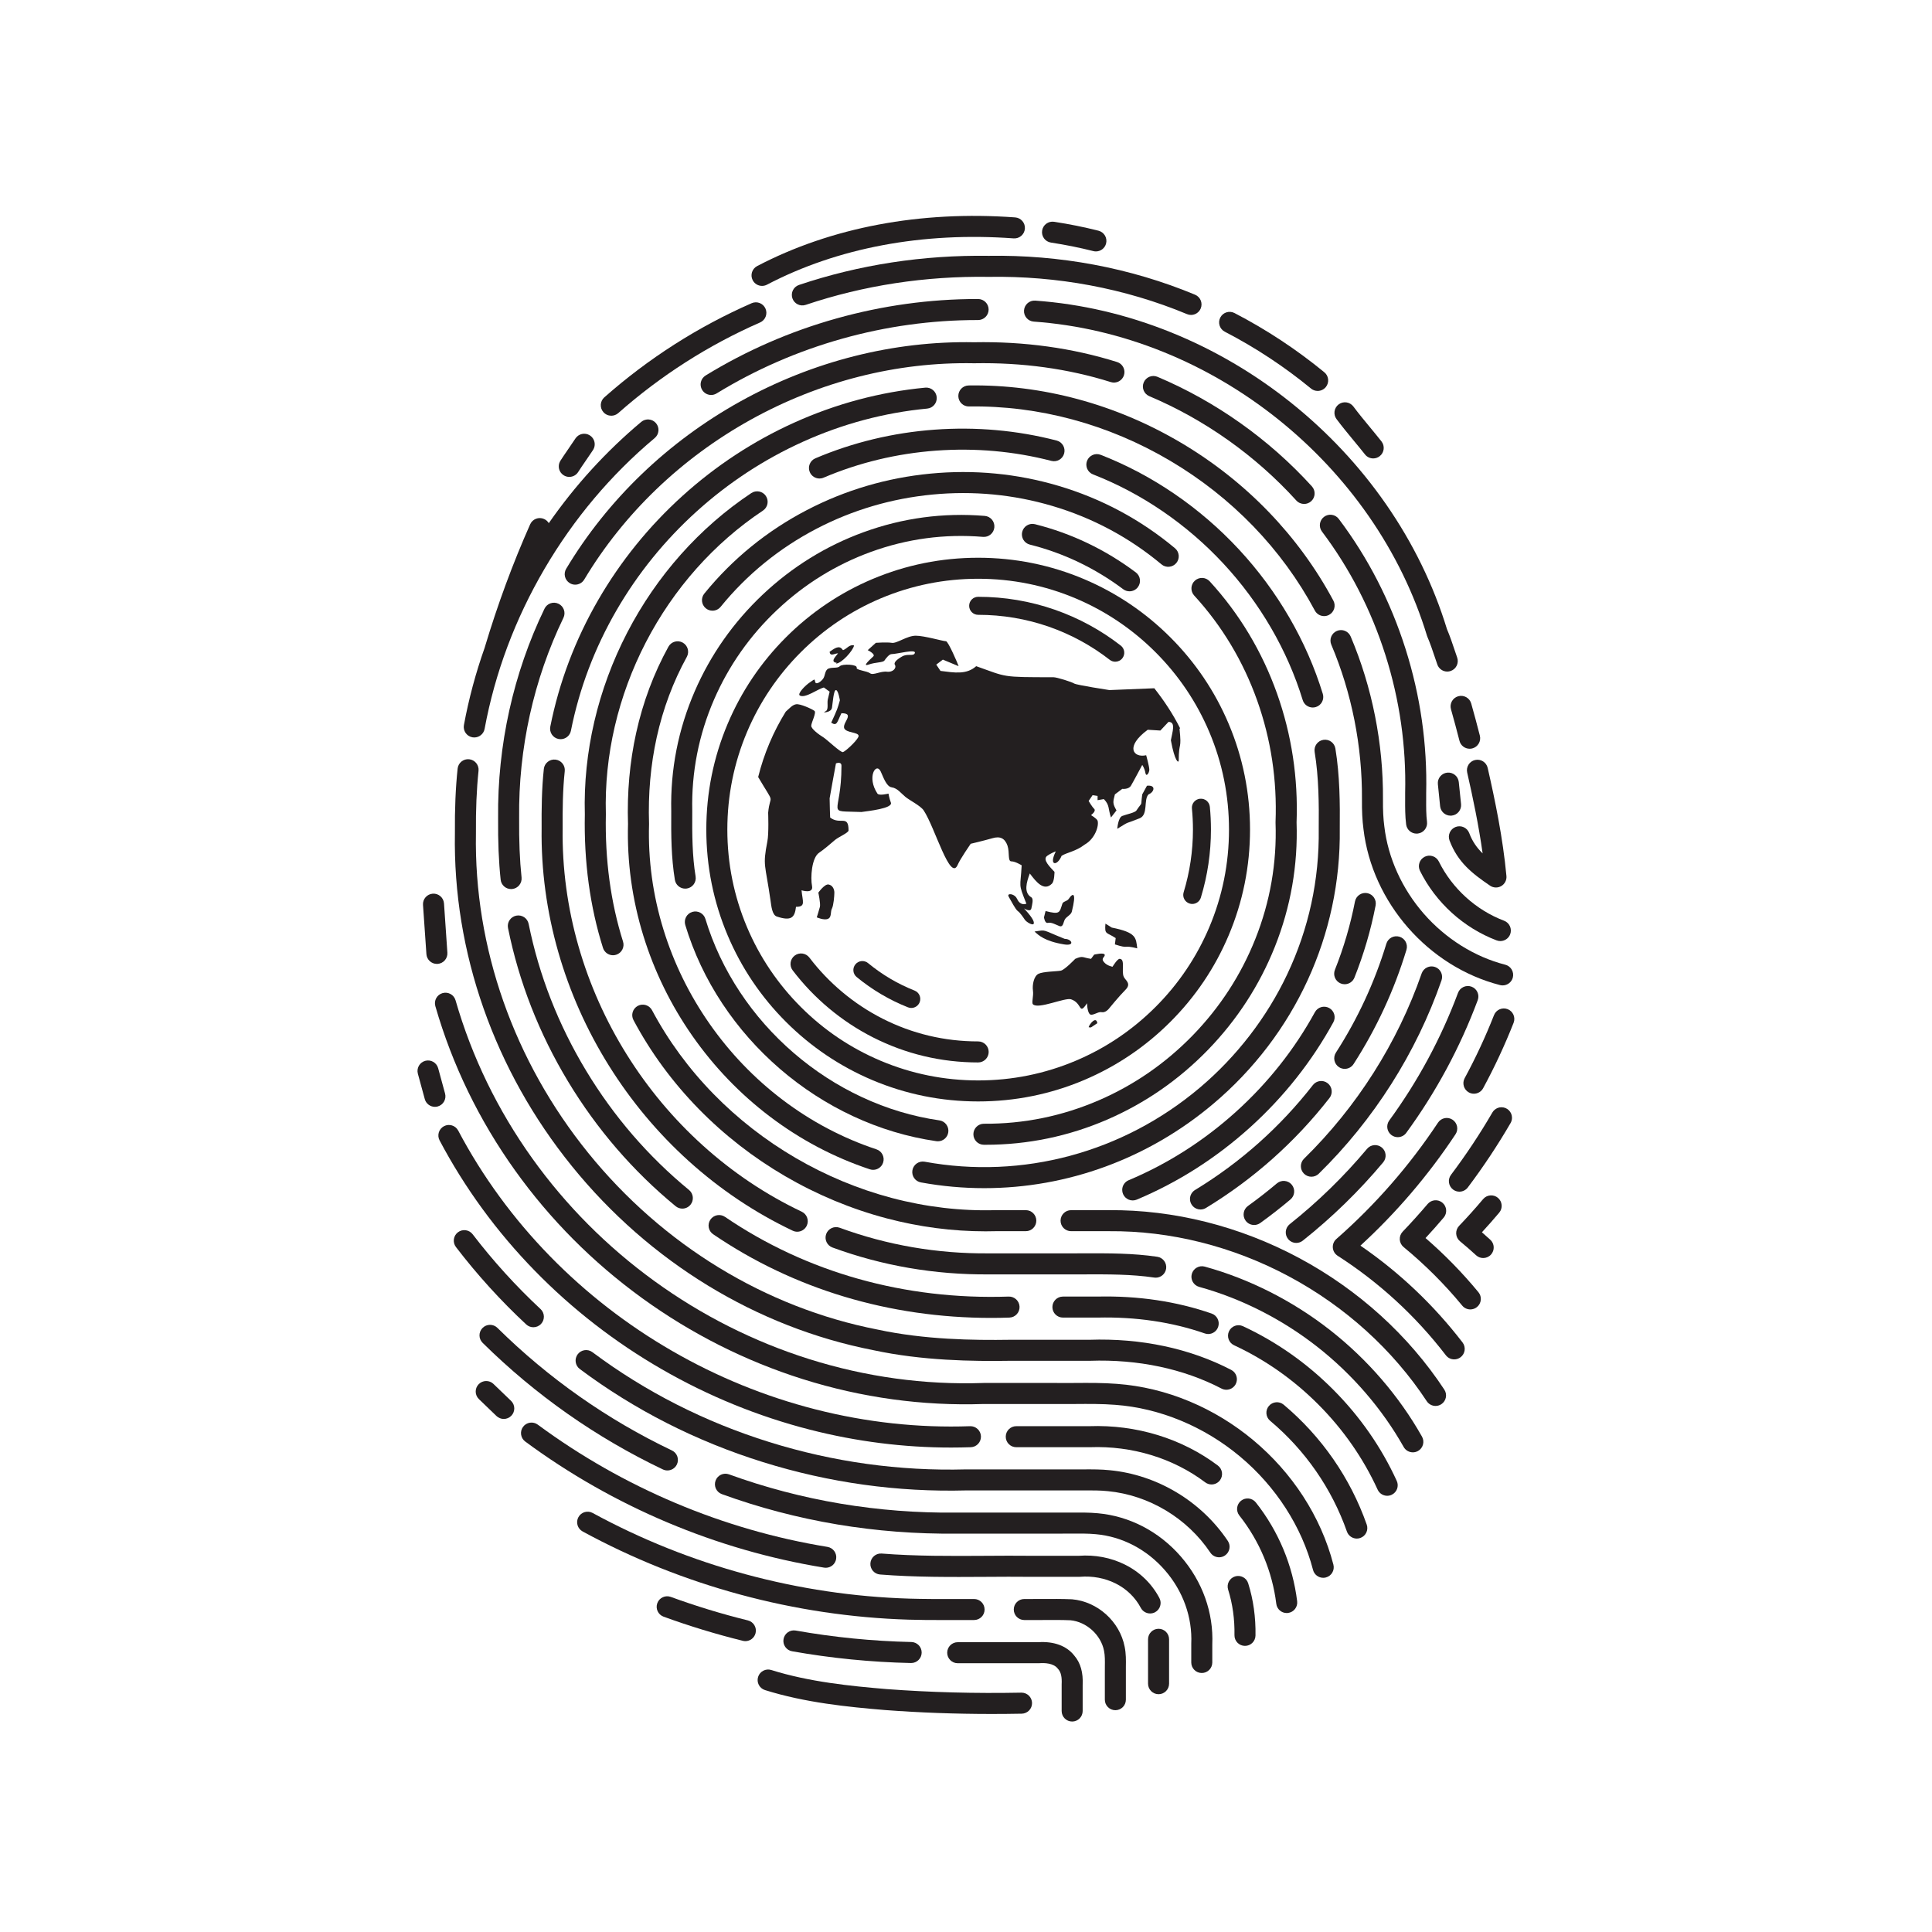 <svg xmlns="http://www.w3.org/2000/svg" xmlns:xlink="http://www.w3.org/1999/xlink" width="500" zoomAndPan="magnify" viewBox="0 0 375 375" height="500" preserveAspectRatio="xMidYMid meet" version="1.0"><defs><clipPath id="81218c8daf"><path d="M 183 318 L 211 318 L 211 334.164 L 183 334.164 Z M 183 318 " clip-rule="nonzero"/></clipPath><clipPath id="0f518f8190"><path d="M 192.59 141.23 L 204.648 141.23 L 204.648 153.289 L 192.59 153.289 Z M 192.59 141.23 " clip-rule="nonzero"/></clipPath><clipPath id="775df45c2c"><path d="M 198.617 141.23 C 195.289 141.23 192.59 143.93 192.59 147.262 C 192.59 150.59 195.289 153.289 198.617 153.289 C 201.949 153.289 204.648 150.59 204.648 147.262 C 204.648 143.93 201.949 141.23 198.617 141.23 Z M 198.617 141.23 " clip-rule="nonzero"/></clipPath></defs><path fill="#231f20" d="M 198.281 328.543 L 198.238 328.543 C 189.301 328.719 180.508 328.484 172.105 327.852 C 165.121 327.27 157.055 326.457 149.707 324.148 C 148.633 323.812 147.484 324.41 147.148 325.484 C 146.809 326.562 147.41 327.707 148.484 328.043 C 156.234 330.477 164.57 331.32 171.773 331.918 L 171.789 331.918 C 178.496 332.426 185.445 332.68 192.512 332.68 C 194.438 332.68 196.375 332.66 198.316 332.625 C 199.445 332.602 200.34 331.672 200.32 330.543 C 200.297 329.43 199.387 328.543 198.281 328.543 Z M 198.281 328.543 " fill-opacity="1" fill-rule="nonzero"/><path fill="#231f20" d="M 145.164 314.52 C 140.105 313.273 135.074 311.738 130.195 309.957 C 129.141 309.574 127.965 310.117 127.582 311.176 C 127.195 312.234 127.738 313.406 128.797 313.793 C 133.809 315.621 138.988 317.199 144.184 318.48 C 144.348 318.523 144.516 318.543 144.676 318.543 C 145.594 318.543 146.426 317.918 146.656 316.988 C 146.926 315.895 146.258 314.789 145.16 314.52 Z M 145.164 314.52 " fill-opacity="1" fill-rule="nonzero"/><path fill="#231f20" d="M 154.453 316.488 C 153.344 316.289 152.281 317.031 152.086 318.141 C 151.887 319.25 152.625 320.309 153.734 320.508 C 161.305 321.855 169.07 322.625 176.809 322.793 C 176.824 322.793 176.84 322.793 176.855 322.793 C 177.961 322.793 178.871 321.91 178.895 320.797 C 178.918 319.672 178.027 318.738 176.898 318.715 C 169.367 318.547 161.816 317.797 154.449 316.488 Z M 154.453 316.488 " fill-opacity="1" fill-rule="nonzero"/><g clip-path="url(#81218c8daf)"><path fill="#231f20" d="M 201.512 318.75 L 185.891 318.75 C 184.766 318.75 183.852 319.664 183.852 320.793 C 183.852 321.918 184.766 322.832 185.891 322.832 L 201.586 322.832 C 201.633 322.832 201.684 322.832 201.734 322.828 C 202.719 322.754 204.492 322.793 205.316 323.879 C 205.348 323.922 205.379 323.961 205.414 323.996 C 205.934 324.586 206.141 325.523 206.066 326.945 C 206.066 326.98 206.066 327.016 206.066 327.051 L 206.066 332.109 C 206.066 333.234 206.977 334.148 208.105 334.148 C 209.234 334.148 210.145 333.234 210.145 332.105 L 210.145 327.102 C 210.266 324.641 209.734 322.758 208.52 321.352 C 207.051 319.465 204.566 318.543 201.512 318.75 Z M 201.512 318.75 " fill-opacity="1" fill-rule="nonzero"/></g><path fill="#231f20" d="M 224.879 316.145 C 223.75 316.145 222.836 317.059 222.836 318.184 L 222.836 326.801 C 222.836 327.93 223.75 328.844 224.879 328.844 C 226.004 328.844 226.918 327.93 226.918 326.801 L 226.918 318.184 C 226.918 317.059 226.004 316.145 224.879 316.145 Z M 224.879 316.145 " fill-opacity="1" fill-rule="nonzero"/><path fill="#231f20" d="M 224.191 312.938 C 225.188 312.406 225.566 311.172 225.039 310.176 C 223.555 307.371 221.238 305.129 218.348 303.688 C 215.625 302.332 212.527 301.742 209.371 301.98 L 200.289 301.98 C 197.258 301.945 194.176 301.965 191.195 301.984 C 184.586 302.023 177.758 302.066 171.141 301.543 C 170.02 301.449 169.035 302.289 168.945 303.414 C 168.855 304.539 169.695 305.52 170.816 305.609 C 177.605 306.148 184.527 306.105 191.219 306.066 C 194.188 306.047 197.254 306.027 200.254 306.062 L 209.449 306.062 C 209.504 306.062 209.559 306.059 209.613 306.055 C 212.055 305.859 214.445 306.305 216.523 307.34 C 218.652 308.398 220.348 310.043 221.434 312.09 C 221.801 312.781 222.508 313.172 223.238 313.172 C 223.559 313.172 223.887 313.098 224.191 312.938 Z M 224.191 312.938 " fill-opacity="1" fill-rule="nonzero"/><path fill="#231f20" d="M 160.281 304.305 C 161.266 304.305 162.129 303.594 162.293 302.594 C 162.477 301.48 161.719 300.434 160.609 300.25 C 140.371 296.957 120.93 288.75 104.379 276.52 C 103.473 275.852 102.195 276.043 101.523 276.949 C 100.855 277.855 101.047 279.133 101.953 279.805 C 119.023 292.418 139.078 300.883 159.953 304.277 C 160.062 304.297 160.176 304.305 160.281 304.305 Z M 160.281 304.305 " fill-opacity="1" fill-rule="nonzero"/><path fill="#231f20" d="M 208.094 310.422 C 208.062 310.422 208.031 310.418 208 310.418 C 206.141 310.336 204.184 310.352 202.297 310.363 C 201.094 310.371 199.957 310.379 198.84 310.367 L 198.812 310.367 C 197.699 310.367 196.789 311.262 196.773 312.379 C 196.758 313.508 197.66 314.434 198.789 314.445 C 199.945 314.461 201.152 314.453 202.324 314.445 C 204.145 314.434 206.031 314.418 207.773 314.492 C 210.898 314.793 213.699 317.336 214.293 320.422 L 214.297 320.445 C 214.48 321.348 214.469 322.367 214.453 323.441 C 214.445 323.938 214.438 324.449 214.449 324.969 L 214.449 329.91 C 214.449 331.035 215.363 331.949 216.492 331.949 C 217.617 331.949 218.531 331.035 218.531 329.91 L 218.531 324.941 C 218.531 324.926 218.531 324.91 218.531 324.891 C 218.52 324.445 218.527 323.988 218.531 323.5 C 218.551 322.258 218.57 320.973 218.297 319.641 C 217.348 314.742 213.059 310.867 208.094 310.422 Z M 208.094 310.422 " fill-opacity="1" fill-rule="nonzero"/><path fill="#231f20" d="M 182.676 314.453 C 183.484 314.453 184.289 314.449 185.086 314.449 C 186.395 314.445 187.75 314.441 189.059 314.445 L 189.07 314.445 C 190.191 314.445 191.105 313.539 191.109 312.414 C 191.113 311.289 190.207 310.371 189.078 310.367 C 187.754 310.359 186.391 310.363 185.074 310.367 C 182.234 310.375 179.301 310.379 176.488 310.293 C 155.047 309.645 133.797 303.895 115.035 293.668 C 114.047 293.125 112.809 293.492 112.27 294.48 C 111.727 295.469 112.094 296.711 113.082 297.25 C 132.402 307.781 154.285 313.703 176.363 314.375 C 178.441 314.438 180.57 314.449 182.676 314.449 Z M 182.676 314.453 " fill-opacity="1" fill-rule="nonzero"/><path fill="#231f20" d="M 229.195 302.113 C 224.973 297.258 219.238 294.273 213.062 293.719 C 211.402 293.562 209.656 293.578 207.965 293.594 C 207.133 293.598 206.352 293.605 205.594 293.594 L 193.914 293.594 C 192.66 293.594 191.34 293.594 190.012 293.594 C 188.516 293.594 187.012 293.594 185.598 293.594 L 185.574 293.594 C 178.074 293.68 170.543 293.098 163.191 291.867 C 155.77 290.625 148.473 288.707 141.504 286.172 C 140.445 285.785 139.273 286.332 138.891 287.391 C 138.504 288.449 139.051 289.621 140.109 290.008 C 147.309 292.629 154.848 294.609 162.52 295.895 C 170.102 297.164 177.871 297.762 185.609 297.676 C 187.02 297.676 188.52 297.676 190.012 297.676 C 191.336 297.676 192.66 297.676 193.914 297.676 L 205.543 297.676 C 206.348 297.688 207.188 297.68 208 297.672 C 209.586 297.66 211.227 297.645 212.688 297.785 C 217.816 298.246 222.586 300.734 226.117 304.793 C 229.641 308.844 231.457 313.918 231.223 319.07 C 231.223 319.102 231.223 319.133 231.223 319.164 L 231.223 322.688 C 231.223 323.812 232.137 324.727 233.262 324.727 C 234.391 324.727 235.305 323.816 235.305 322.688 L 235.305 319.207 C 235.57 313.016 233.398 306.949 229.195 302.113 Z M 229.195 302.113 " fill-opacity="1" fill-rule="nonzero"/><path fill="#231f20" d="M 93.66 257.758 C 92.867 258.559 92.875 259.852 93.68 260.645 C 103.934 270.77 115.703 279.035 128.664 285.215 C 128.945 285.348 129.246 285.414 129.539 285.414 C 130.301 285.414 131.035 284.984 131.383 284.25 C 131.867 283.23 131.438 282.016 130.418 281.531 C 117.875 275.547 106.477 267.543 96.547 257.738 C 95.742 256.945 94.453 256.957 93.66 257.758 Z M 93.66 257.758 " fill-opacity="1" fill-rule="nonzero"/><path fill="#231f20" d="M 252.906 290.383 C 250.277 286.34 247.039 282.699 243.289 279.562 C 239.531 276.426 235.375 273.891 230.926 272.027 C 226.348 270.109 221.586 268.957 216.773 268.605 C 214.098 268.395 211.344 268.414 208.68 268.434 C 207.445 268.441 206.168 268.449 204.941 268.434 L 204.918 268.434 C 200.301 268.434 195.523 268.434 190.906 268.434 C 190.883 268.434 190.859 268.434 190.836 268.438 C 179.434 268.828 168.066 267.266 157.047 263.793 C 146.316 260.41 136.215 255.32 127.027 248.66 C 117.836 241.996 109.855 233.98 103.312 224.84 C 96.59 215.445 91.578 205.121 88.422 194.16 C 88.109 193.074 86.98 192.453 85.898 192.762 C 84.812 193.074 84.188 194.207 84.5 195.289 C 87.785 206.699 93 217.441 99.996 227.215 C 106.793 236.715 115.082 245.043 124.633 251.965 C 134.18 258.883 144.672 264.172 155.82 267.688 C 167.27 271.293 179.086 272.918 190.941 272.516 C 195.543 272.516 200.305 272.516 204.906 272.516 C 206.168 272.531 207.461 272.523 208.711 272.516 C 211.289 272.496 213.957 272.477 216.457 272.676 L 216.469 272.676 C 225.098 273.309 233.695 276.867 240.672 282.695 C 247.645 288.52 252.684 296.344 254.859 304.723 C 255.098 305.641 255.926 306.25 256.836 306.25 C 257.004 306.25 257.176 306.23 257.348 306.184 C 258.441 305.902 259.094 304.789 258.812 303.695 C 257.598 299.023 255.609 294.547 252.906 290.383 Z M 252.906 290.383 " fill-opacity="1" fill-rule="nonzero"/><path fill="#231f20" d="M 243.758 291.625 C 243.059 290.742 241.777 290.59 240.891 291.289 C 240.008 291.988 239.859 293.273 240.555 294.156 C 244.477 299.117 246.957 305.047 247.727 311.297 C 247.852 312.332 248.73 313.09 249.75 313.09 C 249.832 313.09 249.914 313.086 250 313.074 C 251.117 312.938 251.914 311.918 251.777 310.801 C 250.914 303.805 248.145 297.176 243.758 291.625 Z M 243.758 291.625 " fill-opacity="1" fill-rule="nonzero"/><path fill="#231f20" d="M 211.48 280.902 C 211.504 280.902 211.531 280.902 211.555 280.902 C 219.738 280.598 227.684 283.02 233.934 287.723 C 234.301 288 234.734 288.133 235.16 288.133 C 235.781 288.133 236.391 287.852 236.793 287.32 C 237.469 286.418 237.289 285.141 236.387 284.461 C 229.402 279.203 220.547 276.492 211.441 276.82 L 197.254 276.82 C 196.129 276.82 195.215 277.734 195.215 278.863 C 195.215 279.988 196.129 280.902 197.254 280.902 Z M 211.48 280.902 " fill-opacity="1" fill-rule="nonzero"/><path fill="#231f20" d="M 128.426 265.754 C 137.48 270.977 147.168 274.93 157.227 277.504 C 166.242 279.809 175.43 280.969 184.605 280.969 C 185.883 280.969 187.16 280.945 188.434 280.902 C 189.562 280.863 190.441 279.914 190.402 278.789 C 190.363 277.664 189.414 276.785 188.289 276.824 C 178.238 277.18 168.129 276.074 158.238 273.547 C 148.539 271.07 139.195 267.258 130.465 262.219 C 121.727 257.176 113.754 250.996 106.766 243.844 C 99.633 236.539 93.633 228.332 88.934 219.441 C 88.406 218.445 87.172 218.066 86.172 218.594 C 85.176 219.121 84.797 220.355 85.324 221.352 C 90.207 230.586 96.438 239.113 103.848 246.695 C 111.094 254.113 119.363 260.527 128.426 265.754 Z M 128.426 265.754 " fill-opacity="1" fill-rule="nonzero"/><path fill="#231f20" d="M 239.715 305.984 C 238.641 306.324 238.043 307.469 238.379 308.543 C 239.25 311.316 239.664 314.293 239.609 317.387 C 239.59 318.516 240.488 319.441 241.613 319.465 L 241.652 319.465 C 242.762 319.465 243.672 318.574 243.691 317.457 C 243.75 313.922 243.277 310.512 242.273 307.32 C 241.938 306.246 240.789 305.648 239.715 305.984 Z M 239.715 305.984 " fill-opacity="1" fill-rule="nonzero"/><path fill="#231f20" d="M 238.32 299.094 C 233.16 291.387 224.605 286.258 215.43 285.371 C 213.777 285.191 212.008 285.199 210.297 285.207 C 209.742 285.211 209.215 285.211 208.707 285.207 L 187.566 285.207 C 187.547 285.207 187.527 285.207 187.512 285.207 C 174.578 285.559 161.727 283.773 149.316 279.902 C 136.797 275.996 125.246 270.125 114.984 262.453 C 114.082 261.781 112.805 261.965 112.129 262.867 C 111.453 263.77 111.637 265.051 112.539 265.723 C 123.172 273.672 135.137 279.754 148.102 283.797 C 160.934 287.801 174.219 289.648 187.594 289.289 L 208.684 289.289 C 209.215 289.293 209.773 289.289 210.316 289.289 C 211.914 289.281 213.574 289.273 215 289.43 L 215.023 289.43 C 223 290.199 230.441 294.66 234.926 301.363 C 235.32 301.949 235.965 302.27 236.625 302.27 C 237.016 302.27 237.41 302.156 237.758 301.922 C 238.695 301.297 238.945 300.027 238.32 299.094 Z M 238.32 299.094 " fill-opacity="1" fill-rule="nonzero"/><path fill="#231f20" d="M 102.137 257.07 C 102.531 257.438 103.027 257.617 103.527 257.617 C 104.074 257.617 104.617 257.398 105.02 256.969 C 105.789 256.145 105.742 254.852 104.918 254.086 C 100.141 249.637 95.707 244.75 91.742 239.57 C 91.055 238.676 89.777 238.504 88.879 239.188 C 87.984 239.875 87.816 241.152 88.5 242.051 C 92.602 247.414 97.191 252.469 102.137 257.07 Z M 102.137 257.07 " fill-opacity="1" fill-rule="nonzero"/><path fill="#231f20" d="M 259.91 207.141 C 260.25 207.359 260.633 207.465 261.012 207.465 C 261.684 207.465 262.34 207.133 262.73 206.527 C 267.168 199.637 270.621 192.18 272.992 184.359 C 273.32 183.281 272.711 182.141 271.633 181.816 C 270.555 181.488 269.414 182.098 269.09 183.176 C 266.824 190.633 263.531 197.746 259.297 204.316 C 258.688 205.266 258.961 206.527 259.91 207.141 Z M 259.91 207.141 " fill-opacity="1" fill-rule="nonzero"/><path fill="#231f20" d="M 233.016 234.762 C 233.391 234.762 233.754 234.66 234.074 234.465 C 243.32 228.844 251.391 221.66 258.055 213.117 C 258.746 212.227 258.59 210.945 257.699 210.25 C 256.812 209.559 255.531 209.719 254.836 210.605 C 248.488 218.746 240.805 225.59 232.004 230.949 C 231.391 231.301 230.973 231.961 230.973 232.723 C 230.973 233.848 231.887 234.762 233.016 234.762 Z M 233.016 234.762 " fill-opacity="1" fill-rule="nonzero"/><path fill="#231f20" d="M 278.539 187.688 C 277.477 187.32 276.312 187.883 275.941 188.945 C 271.258 202.426 263.363 214.859 253.113 224.902 C 252.309 225.691 252.293 226.984 253.082 227.789 C 253.484 228.199 254.012 228.402 254.543 228.402 C 255.059 228.402 255.574 228.207 255.969 227.82 C 266.668 217.336 274.906 204.359 279.797 190.285 C 280.168 189.223 279.605 188.059 278.539 187.688 Z M 278.539 187.688 " fill-opacity="1" fill-rule="nonzero"/><path fill="#231f20" d="M 243.426 237.77 C 243.84 237.77 244.254 237.645 244.617 237.387 C 246.617 235.945 248.59 234.406 250.477 232.812 C 251.34 232.086 251.449 230.801 250.723 229.938 C 249.996 229.078 248.711 228.969 247.848 229.691 C 246.039 231.219 244.148 232.691 242.23 234.074 C 241.316 234.734 241.109 236.008 241.766 236.922 C 242.164 237.477 242.789 237.77 243.426 237.77 Z M 243.426 237.77 " fill-opacity="1" fill-rule="nonzero"/><path fill="#231f20" d="M 276.695 240.305 C 277.898 239.004 279.078 237.676 280.219 236.332 C 280.949 235.473 280.844 234.184 279.984 233.457 C 279.125 232.727 277.84 232.832 277.109 233.688 C 275.551 235.52 273.922 237.328 272.258 239.066 C 271.867 239.477 271.664 240.031 271.695 240.598 C 271.73 241.164 272 241.691 272.438 242.055 C 276.578 245.457 280.406 249.281 283.816 253.418 C 284.219 253.906 284.801 254.16 285.391 254.16 C 285.848 254.16 286.309 254.004 286.688 253.691 C 287.559 252.977 287.68 251.688 286.965 250.82 C 283.852 247.043 280.402 243.512 276.695 240.305 Z M 276.695 240.305 " fill-opacity="1" fill-rule="nonzero"/><path fill="#231f20" d="M 291.438 214.914 C 290.914 214.914 290.438 215.113 290.078 215.438 C 289.918 215.574 289.781 215.742 289.672 215.93 C 287.246 220.102 284.543 224.172 281.637 228.031 C 280.957 228.93 281.141 230.211 282.039 230.891 C 282.406 231.168 282.836 231.301 283.266 231.301 C 283.883 231.301 284.496 231.02 284.898 230.488 C 287.895 226.512 290.68 222.316 293.18 218.02 C 293.371 217.703 293.477 217.336 293.477 216.957 C 293.477 215.828 292.566 214.918 291.438 214.918 Z M 291.438 214.914 " fill-opacity="1" fill-rule="nonzero"/><path fill="#231f20" d="M 290.75 232.5 C 289.887 231.773 288.598 231.887 287.871 232.746 C 286.375 234.527 284.805 236.273 283.207 237.941 C 282.816 238.352 282.613 238.906 282.645 239.473 C 282.68 240.039 282.949 240.566 283.387 240.93 C 284.457 241.809 285.504 242.723 286.508 243.645 C 286.898 244.004 287.395 244.184 287.887 244.184 C 288.438 244.184 288.988 243.961 289.391 243.523 C 290.152 242.695 290.102 241.402 289.27 240.641 C 288.738 240.152 288.195 239.664 287.641 239.184 C 288.785 237.941 289.906 236.668 290.996 235.375 C 291.723 234.516 291.609 233.227 290.75 232.5 Z M 290.75 232.5 " fill-opacity="1" fill-rule="nonzero"/><path fill="#231f20" d="M 270.102 220.332 C 270.465 220.594 270.887 220.723 271.305 220.723 C 271.934 220.723 272.555 220.434 272.953 219.887 C 278.742 211.961 283.406 203.297 286.824 194.137 C 287.219 193.082 286.684 191.906 285.625 191.512 C 284.57 191.121 283.395 191.656 283 192.711 C 279.715 201.523 275.223 209.855 269.656 217.48 C 268.992 218.391 269.191 219.668 270.102 220.332 Z M 270.102 220.332 " fill-opacity="1" fill-rule="nonzero"/><path fill="#231f20" d="M 251.605 241.25 C 252.051 241.25 252.5 241.105 252.875 240.805 C 258.559 236.289 263.805 231.18 268.469 225.613 C 269.195 224.75 269.082 223.465 268.219 222.738 C 267.352 222.016 266.066 222.129 265.34 222.992 C 260.852 228.348 255.805 233.266 250.336 237.609 C 249.453 238.312 249.305 239.594 250.008 240.477 C 250.41 240.984 251.004 241.25 251.605 241.25 Z M 251.605 241.25 " fill-opacity="1" fill-rule="nonzero"/><path fill="#231f20" d="M 252.133 244.164 C 240.617 237.996 227.848 234.789 215.215 234.891 C 214.078 234.891 212.875 234.891 211.676 234.891 C 210.395 234.891 209.109 234.891 207.898 234.891 C 206.77 234.891 205.855 235.805 205.855 236.934 C 205.855 238.059 206.77 238.973 207.898 238.973 C 209.109 238.973 210.395 238.973 211.676 238.973 C 212.883 238.973 214.082 238.973 215.223 238.973 L 215.238 238.973 C 227.199 238.875 239.289 241.914 250.207 247.762 C 261.098 253.598 270.344 261.969 276.934 271.973 C 277.328 272.566 277.977 272.891 278.641 272.891 C 279.027 272.891 279.414 272.781 279.762 272.555 C 280.703 271.934 280.961 270.668 280.344 269.727 C 273.379 259.156 263.625 250.32 252.133 244.164 Z M 252.133 244.164 " fill-opacity="1" fill-rule="nonzero"/><path fill="#231f20" d="M 199.109 234.891 L 199.105 234.891 C 198.211 234.891 197.227 234.891 196.238 234.891 C 195.211 234.891 194.184 234.891 193.246 234.891 C 193.23 234.891 193.211 234.891 193.191 234.891 C 186.5 235.078 179.742 234.281 173.105 232.527 C 166.613 230.809 160.34 228.199 154.461 224.777 C 148.59 221.352 143.23 217.18 138.527 212.375 C 133.73 207.473 129.703 201.988 126.559 196.082 C 126.027 195.086 124.793 194.707 123.797 195.238 C 122.805 195.77 122.426 197.004 122.957 198 C 126.285 204.25 130.543 210.047 135.609 215.23 C 140.566 220.297 146.219 224.695 152.406 228.301 C 158.602 231.91 165.215 234.66 172.062 236.473 C 178.414 238.152 184.871 239 191.293 239 C 191.953 239 192.617 238.992 193.277 238.973 C 194.203 238.973 195.223 238.973 196.238 238.973 C 197.227 238.973 198.211 238.973 199.109 238.973 C 200.234 238.973 201.148 238.059 201.148 236.93 C 201.148 235.805 200.234 234.891 199.109 234.891 Z M 199.109 234.891 " fill-opacity="1" fill-rule="nonzero"/><path fill="#231f20" d="M 148.09 99.105 C 149.027 98.48 149.281 97.215 148.66 96.273 C 148.035 95.336 146.766 95.082 145.828 95.707 C 135.785 102.387 127.453 111.754 121.738 122.793 C 116.027 133.82 113.184 146.016 113.516 158.062 C 113.328 167.266 114.512 175.988 117.039 183.988 C 117.312 184.855 118.117 185.414 118.984 185.414 C 119.188 185.414 119.395 185.383 119.598 185.316 C 120.672 184.977 121.27 183.832 120.93 182.758 C 118.535 175.172 117.414 166.875 117.598 158.098 C 117.598 158.066 117.598 158.031 117.598 157.996 C 117.273 146.625 119.961 135.102 125.359 124.672 C 130.762 114.242 138.621 105.402 148.09 99.105 Z M 148.09 99.105 " fill-opacity="1" fill-rule="nonzero"/><path fill="#231f20" d="M 159.059 92.879 C 159.324 92.879 159.598 92.828 159.855 92.715 C 166.727 89.793 174.07 88.027 181.684 87.469 C 189.281 86.914 196.812 87.582 204.07 89.457 C 205.164 89.742 206.277 89.086 206.559 87.992 C 206.84 86.902 206.184 85.789 205.094 85.508 C 197.406 83.52 189.43 82.812 181.387 83.398 C 173.324 83.992 165.543 85.863 158.258 88.961 C 157.223 89.402 156.738 90.602 157.18 91.637 C 157.512 92.414 158.266 92.879 159.059 92.879 Z M 159.059 92.879 " fill-opacity="1" fill-rule="nonzero"/><path fill="#231f20" d="M 254.805 137.328 C 255.004 137.328 255.203 137.297 255.402 137.238 C 256.48 136.906 257.086 135.766 256.758 134.688 C 253.609 124.414 247.969 114.703 240.445 106.609 C 232.926 98.52 223.656 92.18 213.641 88.281 C 212.59 87.871 211.406 88.391 210.996 89.441 C 210.59 90.492 211.109 91.676 212.156 92.082 C 221.605 95.762 230.355 101.746 237.457 109.387 C 244.562 117.035 249.887 126.195 252.855 135.883 C 253.121 136.762 253.93 137.328 254.805 137.328 Z M 254.805 137.328 " fill-opacity="1" fill-rule="nonzero"/><path fill="#231f20" d="M 260.047 160.879 C 260.094 155.887 260.062 150.574 259.199 145.289 C 259.02 144.18 257.973 143.422 256.859 143.605 C 255.746 143.785 254.992 144.836 255.172 145.949 C 255.984 150.922 256.012 156.043 255.965 160.863 C 255.965 160.879 255.965 160.895 255.965 160.91 C 256.098 170.762 254.039 180.246 249.855 189.098 C 245.906 197.461 240.039 205.07 232.895 211.109 C 217.961 223.727 198.488 228.969 179.477 225.488 C 178.367 225.289 177.305 226.023 177.102 227.129 C 176.898 228.238 177.633 229.301 178.742 229.504 C 182.84 230.254 186.957 230.621 191.051 230.621 C 207.152 230.621 222.875 224.914 235.527 214.223 C 251.375 200.836 260.312 181.391 260.047 160.875 Z M 260.047 160.879 " fill-opacity="1" fill-rule="nonzero"/><path fill="#231f20" d="M 124.879 181.645 C 127.016 188.562 130.219 195.105 134.406 201.09 C 138.594 207.074 143.641 212.328 149.41 216.703 C 155.336 221.199 161.871 224.648 168.832 226.961 C 169.047 227.031 169.262 227.066 169.477 227.066 C 170.332 227.066 171.129 226.523 171.41 225.668 C 171.766 224.598 171.188 223.441 170.117 223.086 C 163.582 220.918 157.441 217.676 151.875 213.453 C 146.445 209.332 141.695 204.387 137.75 198.75 C 133.805 193.113 130.789 186.953 128.781 180.441 C 126.719 173.762 125.777 166.883 125.98 159.996 C 125.984 159.953 125.984 159.91 125.98 159.867 C 125.789 154.105 126.289 148.473 127.465 143.133 C 128.691 137.578 130.66 132.316 133.312 127.5 C 133.855 126.512 133.496 125.27 132.512 124.727 C 131.523 124.184 130.281 124.543 129.738 125.531 C 126.895 130.691 124.789 136.316 123.48 142.254 C 122.23 147.906 121.699 153.859 121.898 159.941 C 121.691 167.254 122.691 174.555 124.879 181.645 Z M 124.879 181.645 " fill-opacity="1" fill-rule="nonzero"/><path fill="#231f20" d="M 136.711 115.207 C 136 116.082 136.129 117.367 137.004 118.078 C 137.383 118.387 137.84 118.535 138.293 118.535 C 138.883 118.535 139.473 118.277 139.875 117.781 C 145 111.484 151.27 106.383 158.512 102.613 C 165.496 98.98 173.059 96.754 180.98 95.992 C 188.898 95.23 196.738 95.977 204.277 98.211 C 212.098 100.527 219.219 104.34 225.445 109.543 C 226.309 110.266 227.598 110.148 228.32 109.285 C 229.043 108.422 228.926 107.133 228.062 106.41 C 221.406 100.848 213.793 96.773 205.438 94.297 C 197.391 91.914 189.031 91.117 180.59 91.93 C 172.145 92.742 164.082 95.117 156.629 98.996 C 148.891 103.02 142.188 108.473 136.711 115.207 Z M 136.711 115.207 " fill-opacity="1" fill-rule="nonzero"/><path fill="#231f20" d="M 247.867 134.605 C 244.969 126.457 240.57 119.133 234.801 112.836 C 234.039 112.004 232.75 111.949 231.918 112.711 C 231.086 113.473 231.031 114.762 231.793 115.594 C 237.191 121.484 241.305 128.344 244.02 135.973 C 246.695 143.492 247.895 151.422 247.582 159.543 C 247.582 159.594 247.582 159.645 247.582 159.691 C 247.855 167.449 246.535 175.043 243.656 182.262 C 240.883 189.227 236.801 195.512 231.531 200.941 C 226.281 206.344 220.156 210.59 213.32 213.551 C 206.227 216.625 198.715 218.168 190.988 218.117 L 190.977 218.117 C 189.855 218.117 188.941 219.023 188.934 220.148 C 188.93 221.273 189.836 222.195 190.965 222.199 C 191.082 222.199 191.199 222.199 191.316 222.199 C 199.488 222.199 207.438 220.551 214.945 217.297 C 222.27 214.121 228.836 209.574 234.457 203.785 C 240.102 197.969 244.473 191.238 247.449 183.773 C 250.527 176.047 251.945 167.922 251.664 159.625 C 251.984 151.008 250.707 142.594 247.867 134.605 Z M 247.867 134.605 " fill-opacity="1" fill-rule="nonzero"/><path fill="#231f20" d="M 182.047 221.523 C 183.047 221.523 183.918 220.793 184.062 219.773 C 184.223 218.66 183.449 217.625 182.336 217.465 C 177.188 216.723 172.117 215.203 167.27 212.938 C 162.527 210.727 158.086 207.848 154.062 204.383 C 150.047 200.922 146.539 196.953 143.645 192.586 C 140.688 188.129 138.426 183.344 136.918 178.363 C 136.594 177.285 135.453 176.676 134.375 177 C 133.297 177.324 132.688 178.465 133.012 179.543 C 134.633 184.906 137.062 190.055 140.242 194.844 C 143.344 199.52 147.098 203.77 151.398 207.477 C 155.703 211.184 160.461 214.266 165.543 216.637 C 170.754 219.07 176.207 220.707 181.754 221.504 C 181.852 221.52 181.949 221.523 182.047 221.523 Z M 182.047 221.523 " fill-opacity="1" fill-rule="nonzero"/><path fill="#231f20" d="M 150.887 118.34 C 156.172 113.359 162.273 109.59 169.02 107.133 C 176.035 104.574 183.363 103.59 190.805 104.207 C 191.926 104.301 192.914 103.465 193.004 102.34 C 193.098 101.215 192.262 100.23 191.141 100.137 C 183.105 99.473 175.195 100.535 167.621 103.297 C 160.352 105.945 153.781 110.008 148.086 115.367 C 142.391 120.734 137.938 127.055 134.855 134.156 C 131.648 141.547 130.109 149.375 130.289 157.426 C 130.254 162.18 130.285 166.465 130.992 170.773 C 131.156 171.777 132.02 172.484 133 172.484 C 133.113 172.484 133.223 172.477 133.336 172.457 C 134.445 172.277 135.199 171.227 135.016 170.113 C 134.359 166.113 134.336 162 134.367 157.426 C 134.367 157.406 134.367 157.387 134.367 157.367 C 134.199 149.898 135.625 142.637 138.598 135.781 C 141.461 129.191 145.594 123.32 150.883 118.34 Z M 150.887 118.34 " fill-opacity="1" fill-rule="nonzero"/><path fill="#231f20" d="M 200.887 101.746 C 199.793 101.473 198.684 102.137 198.41 103.23 C 198.137 104.324 198.801 105.434 199.895 105.707 C 206.426 107.344 212.523 110.258 218.012 114.367 C 218.379 114.641 218.809 114.773 219.234 114.773 C 219.855 114.773 220.469 114.492 220.867 113.957 C 221.543 113.055 221.359 111.773 220.457 111.098 C 214.535 106.664 207.949 103.516 200.887 101.746 Z M 200.887 101.746 " fill-opacity="1" fill-rule="nonzero"/><path fill="#231f20" d="M 237.73 64.383 C 243.664 67.453 249.293 71.164 254.465 75.414 C 254.844 75.727 255.301 75.879 255.758 75.879 C 256.348 75.879 256.93 75.625 257.336 75.133 C 258.051 74.262 257.926 72.977 257.055 72.262 C 251.664 67.832 245.793 63.961 239.609 60.758 C 238.609 60.242 237.375 60.633 236.859 61.633 C 236.34 62.633 236.73 63.863 237.73 64.383 Z M 237.73 64.383 " fill-opacity="1" fill-rule="nonzero"/><path fill="#231f20" d="M 191.902 49.656 C 179.152 49.477 166.766 51.379 155.082 55.309 C 154.016 55.668 153.441 56.824 153.801 57.895 C 154.16 58.961 155.316 59.535 156.383 59.176 C 167.637 55.391 179.582 53.562 191.875 53.738 C 191.895 53.738 191.918 53.738 191.938 53.738 C 198.531 53.629 205.129 54.18 211.551 55.379 C 218.062 56.594 224.398 58.473 230.391 60.969 C 230.648 61.078 230.914 61.129 231.176 61.129 C 231.973 61.129 232.734 60.656 233.059 59.871 C 233.492 58.832 233 57.637 231.961 57.203 C 225.707 54.598 219.09 52.633 212.301 51.367 C 205.621 50.121 198.758 49.543 191.902 49.656 Z M 191.902 49.656 " fill-opacity="1" fill-rule="nonzero"/><path fill="#231f20" d="M 118.652 80.691 C 119.133 80.691 119.613 80.523 120.004 80.18 C 128.242 72.902 137.504 66.984 147.531 62.59 C 148.562 62.137 149.035 60.934 148.582 59.902 C 148.129 58.871 146.926 58.398 145.895 58.852 C 135.477 63.418 125.859 69.562 117.301 77.121 C 116.457 77.867 116.375 79.156 117.121 80 C 117.527 80.457 118.09 80.691 118.652 80.691 Z M 118.652 80.691 " fill-opacity="1" fill-rule="nonzero"/><path fill="#231f20" d="M 291.664 191.266 C 292.574 191.266 293.402 190.656 293.641 189.734 C 293.918 188.641 293.262 187.527 292.168 187.25 C 286.227 185.727 280.621 182.219 276.383 177.379 C 272.141 172.535 269.41 166.516 268.699 160.426 L 268.695 160.395 C 268.496 158.914 268.414 157.246 268.434 155.148 C 268.512 144.328 266.344 133.398 262.164 123.543 C 261.723 122.504 260.523 122.02 259.488 122.461 C 258.449 122.902 257.965 124.098 258.406 125.137 C 262.371 134.484 264.426 144.852 264.355 155.113 C 264.332 157.398 264.426 159.242 264.648 160.918 C 266.324 175.18 277.223 187.629 291.156 191.203 C 291.328 191.246 291.496 191.266 291.664 191.266 Z M 291.664 191.266 " fill-opacity="1" fill-rule="nonzero"/><path fill="#231f20" d="M 188.02 74.816 C 186.895 74.832 185.992 75.758 186.012 76.887 C 186.027 78.012 186.957 78.914 188.082 78.895 C 201.613 78.688 215.102 82.328 227.113 89.426 C 239.098 96.508 248.816 106.566 255.211 118.508 C 255.578 119.195 256.285 119.586 257.012 119.586 C 257.336 119.586 257.668 119.508 257.973 119.344 C 258.965 118.812 259.34 117.574 258.809 116.582 C 252.062 103.98 241.82 93.375 229.188 85.91 C 216.531 78.434 202.293 74.598 188.02 74.816 Z M 188.02 74.816 " fill-opacity="1" fill-rule="nonzero"/><path fill="#231f20" d="M 108.414 143.438 C 108.551 143.465 108.684 143.477 108.816 143.477 C 109.77 143.477 110.621 142.805 110.816 141.832 C 112.441 133.656 115.418 125.797 119.656 118.473 C 123.793 111.328 129.02 104.875 135.199 99.285 C 141.379 93.695 148.324 89.141 155.844 85.746 C 163.559 82.262 171.676 80.094 179.977 79.305 C 181.098 79.199 181.918 78.203 181.812 77.078 C 181.707 75.957 180.711 75.133 179.586 75.242 C 170.84 76.074 162.285 78.359 154.164 82.027 C 146.258 85.594 138.957 90.383 132.461 96.258 C 125.969 102.133 120.473 108.918 116.125 116.43 C 111.66 124.141 108.527 132.422 106.812 141.039 C 106.594 142.145 107.309 143.219 108.414 143.438 Z M 108.414 143.438 " fill-opacity="1" fill-rule="nonzero"/><path fill="#231f20" d="M 154.742 239.078 C 155.508 239.078 156.238 238.645 156.59 237.91 C 157.07 236.895 156.637 235.676 155.621 235.191 C 148.672 231.895 142.207 227.562 136.402 222.316 C 130.715 217.18 125.754 211.25 121.66 204.695 C 117.562 198.137 114.414 191.078 112.301 183.719 C 110.141 176.199 109.102 168.488 109.211 160.801 C 109.211 160.785 109.211 160.773 109.211 160.758 C 109.188 157.184 109.219 153.371 109.617 149.684 C 109.738 148.562 108.926 147.559 107.805 147.438 C 106.688 147.316 105.68 148.125 105.559 149.246 C 105.141 153.129 105.105 157.074 105.129 160.762 C 105.016 168.844 106.109 176.945 108.379 184.848 C 110.594 192.57 113.898 199.977 118.199 206.855 C 122.492 213.73 127.695 219.953 133.664 225.344 C 139.766 230.859 146.562 235.41 153.867 238.879 C 154.152 239.012 154.449 239.078 154.742 239.078 Z M 154.742 239.078 " fill-opacity="1" fill-rule="nonzero"/><path fill="#231f20" d="M 224.625 243.938 C 219.918 243.238 215.152 243.258 210.543 243.273 C 209.555 243.277 208.531 243.281 207.523 243.277 L 191.883 243.277 C 181.922 243.359 172.195 241.688 162.984 238.305 C 161.926 237.918 160.754 238.461 160.363 239.52 C 159.977 240.574 160.52 241.75 161.574 242.137 C 171.25 245.688 181.453 247.441 191.91 247.359 L 207.516 247.359 C 208.531 247.363 209.559 247.359 210.555 247.355 C 215.016 247.34 219.621 247.32 224.023 247.973 C 224.129 247.988 224.227 247.996 224.328 247.996 C 225.32 247.996 226.191 247.27 226.344 246.254 C 226.508 245.141 225.738 244.102 224.625 243.938 Z M 224.625 243.938 " fill-opacity="1" fill-rule="nonzero"/><path fill="#231f20" d="M 258.188 258.188 C 250.934 252.504 242.516 248.234 233.84 245.848 C 232.754 245.547 231.629 246.188 231.328 247.273 C 231.031 248.359 231.668 249.48 232.754 249.781 C 240.914 252.027 248.84 256.047 255.668 261.398 C 262.484 266.742 268.289 273.469 272.453 280.859 C 272.828 281.523 273.52 281.898 274.234 281.898 C 274.574 281.898 274.918 281.812 275.234 281.637 C 276.215 281.082 276.562 279.836 276.012 278.855 C 271.586 271.004 265.422 263.855 258.188 258.188 Z M 258.188 258.188 " fill-opacity="1" fill-rule="nonzero"/><path fill="#231f20" d="M 258.836 269.789 C 253.684 264.605 247.766 260.441 241.258 257.414 C 240.234 256.938 239.02 257.383 238.547 258.402 C 238.07 259.426 238.516 260.641 239.535 261.113 C 245.609 263.938 251.129 267.824 255.941 272.664 C 260.758 277.508 264.613 283.051 267.398 289.137 C 267.742 289.887 268.484 290.332 269.258 290.332 C 269.543 290.332 269.828 290.27 270.105 290.145 C 271.129 289.676 271.582 288.465 271.109 287.441 C 268.121 280.91 263.992 274.973 258.836 269.789 Z M 258.836 269.789 " fill-opacity="1" fill-rule="nonzero"/><path fill="#231f20" d="M 213.004 251.664 L 206.309 251.664 C 205.184 251.664 204.27 252.578 204.27 253.703 C 204.27 254.832 205.184 255.742 206.309 255.742 L 213.027 255.742 C 213.043 255.742 213.059 255.742 213.074 255.742 C 220.496 255.574 227.484 256.609 233.844 258.816 C 234.066 258.895 234.289 258.934 234.512 258.934 C 235.359 258.934 236.148 258.402 236.441 257.559 C 236.809 256.496 236.246 255.332 235.184 254.961 C 228.371 252.594 220.91 251.484 213.004 251.664 Z M 213.004 251.664 " fill-opacity="1" fill-rule="nonzero"/><path fill="#231f20" d="M 138.426 239.566 C 154.066 250.223 172.652 255.805 192.387 255.805 C 193.562 255.805 194.742 255.785 195.926 255.742 C 197.051 255.707 197.934 254.762 197.895 253.637 C 197.855 252.508 196.91 251.629 195.785 251.664 C 175.613 252.344 156.574 246.992 140.723 236.195 C 139.789 235.559 138.52 235.801 137.887 236.73 C 137.254 237.664 137.492 238.934 138.426 239.566 Z M 138.426 239.566 " fill-opacity="1" fill-rule="nonzero"/><path fill="#231f20" d="M 110.258 209.914 C 115.859 219.191 122.887 227.336 131.145 234.125 C 131.527 234.438 131.984 234.59 132.441 234.59 C 133.031 234.59 133.613 234.336 134.02 233.844 C 134.734 232.973 134.605 231.688 133.738 230.973 C 125.836 224.48 119.113 216.688 113.754 207.805 C 108.375 198.895 104.625 189.312 102.609 179.324 C 102.387 178.219 101.309 177.504 100.203 177.727 C 99.098 177.949 98.383 179.027 98.605 180.129 C 100.719 190.582 104.637 200.602 110.258 209.914 Z M 110.258 209.914 " fill-opacity="1" fill-rule="nonzero"/><path fill="#231f20" d="M 97.176 170.742 C 97.285 171.789 98.172 172.566 99.199 172.566 C 99.273 172.566 99.344 172.562 99.418 172.555 C 100.539 172.438 101.352 171.434 101.234 170.312 C 100.879 166.941 100.73 163.277 100.766 158.781 C 100.766 158.766 100.766 158.754 100.766 158.738 C 100.613 145.289 103.586 131.863 109.363 119.918 C 109.855 118.902 109.43 117.68 108.414 117.191 C 107.402 116.699 106.18 117.125 105.691 118.141 C 99.641 130.645 96.527 144.695 96.684 158.77 C 96.645 163.414 96.801 167.219 97.176 170.742 Z M 97.176 170.742 " fill-opacity="1" fill-rule="nonzero"/><path fill="#231f20" d="M 109.898 110.391 C 109.316 111.359 109.633 112.613 110.598 113.191 C 110.926 113.391 111.289 113.484 111.645 113.484 C 112.34 113.484 113.016 113.129 113.398 112.492 C 121.078 99.676 132.234 88.957 145.66 81.496 C 159.105 74.023 174.098 70.223 189.02 70.508 C 189.047 70.508 189.07 70.508 189.098 70.508 C 198.422 70.336 207.34 71.562 215.605 74.164 C 216.68 74.5 217.824 73.902 218.164 72.828 C 218.5 71.754 217.902 70.609 216.828 70.27 C 208.152 67.543 198.809 66.25 189.059 66.43 C 173.43 66.137 157.738 70.113 143.68 77.926 C 129.625 85.738 117.945 96.965 109.898 110.395 Z M 109.898 110.391 " fill-opacity="1" fill-rule="nonzero"/><path fill="#231f20" d="M 251.617 97.148 C 252.02 97.59 252.574 97.816 253.129 97.816 C 253.617 97.816 254.109 97.641 254.5 97.285 C 255.332 96.527 255.395 95.238 254.637 94.402 C 246.344 85.27 235.98 77.918 224.668 73.141 C 223.629 72.699 222.434 73.188 221.996 74.227 C 221.555 75.262 222.043 76.461 223.082 76.898 C 233.852 81.445 243.719 88.449 251.617 97.148 Z M 251.617 97.148 " fill-opacity="1" fill-rule="nonzero"/><path fill="#231f20" d="M 272.812 125.945 C 269.898 116.746 265.539 108.258 259.852 100.719 C 259.172 99.82 257.891 99.641 256.992 100.32 C 256.094 100.996 255.914 102.277 256.594 103.176 C 262 110.348 266.148 118.422 268.922 127.18 C 271.676 135.875 272.961 144.871 272.738 153.922 C 272.738 153.941 272.738 153.965 272.738 153.984 C 272.742 154.395 272.738 154.805 272.738 155.215 C 272.73 156.773 272.727 158.387 272.93 160.02 C 273.059 161.051 273.941 161.805 274.953 161.805 C 275.039 161.805 275.125 161.801 275.211 161.789 C 276.328 161.648 277.121 160.629 276.98 159.508 C 276.809 158.137 276.812 156.727 276.82 155.23 C 276.82 154.816 276.824 154.406 276.82 153.992 C 277.051 144.5 275.703 135.062 272.812 125.945 Z M 272.812 125.945 " fill-opacity="1" fill-rule="nonzero"/><path fill="#231f20" d="M 279.273 167.215 C 278.773 166.207 277.551 165.793 276.539 166.293 C 275.531 166.793 275.117 168.016 275.617 169.027 C 278.664 175.18 284.086 180.098 290.492 182.527 C 290.73 182.617 290.973 182.66 291.215 182.66 C 292.039 182.66 292.816 182.16 293.125 181.344 C 293.523 180.289 292.992 179.109 291.938 178.711 C 286.484 176.645 281.867 172.453 279.273 167.215 Z M 279.273 167.215 " fill-opacity="1" fill-rule="nonzero"/><path fill="#231f20" d="M 265.391 173.359 C 264.285 173.148 263.215 173.871 263 174.977 C 262.121 179.5 260.812 183.965 259.105 188.242 C 258.688 189.289 259.199 190.477 260.246 190.895 C 260.492 190.992 260.75 191.039 261 191.039 C 261.812 191.039 262.578 190.555 262.895 189.754 C 264.699 185.238 266.082 180.527 267.004 175.754 C 267.219 174.645 266.496 173.574 265.391 173.359 Z M 265.391 173.359 " fill-opacity="1" fill-rule="nonzero"/><path fill="#231f20" d="M 219.859 233.004 C 220.133 233.004 220.402 232.949 220.652 232.844 C 228.664 229.477 236.055 224.766 242.621 218.84 C 249.176 212.922 254.621 206.051 258.801 198.422 C 259.344 197.434 258.98 196.195 257.992 195.652 C 257.004 195.109 255.762 195.473 255.223 196.461 C 251.262 203.688 246.102 210.199 239.887 215.809 C 233.676 221.414 226.691 225.871 219.125 229.059 C 218.359 229.352 217.82 230.094 217.82 230.961 C 217.82 232.09 218.734 233.004 219.859 233.004 Z M 219.859 233.004 " fill-opacity="1" fill-rule="nonzero"/><path fill="#231f20" d="M 203.984 47.082 C 206.777 47.508 209.547 48.066 212.215 48.738 C 212.383 48.781 212.551 48.801 212.715 48.801 C 213.629 48.801 214.457 48.188 214.691 47.262 C 214.969 46.168 214.309 45.059 213.215 44.781 C 210.418 44.074 207.523 43.492 204.602 43.047 C 203.484 42.879 202.445 43.645 202.277 44.758 C 202.105 45.871 202.871 46.914 203.984 47.082 Z M 203.984 47.082 " fill-opacity="1" fill-rule="nonzero"/><path fill="#231f20" d="M 147.91 55.492 C 148.23 55.492 148.555 55.418 148.855 55.262 C 162.555 48.09 179.113 44.98 196.746 46.27 C 197.871 46.352 198.848 45.504 198.93 44.383 C 199.012 43.258 198.168 42.281 197.043 42.199 C 178.652 40.855 161.336 44.121 146.961 51.645 C 145.965 52.168 145.578 53.398 146.102 54.398 C 146.465 55.094 147.176 55.492 147.91 55.492 Z M 147.91 55.492 " fill-opacity="1" fill-rule="nonzero"/><path fill="#231f20" d="M 264.059 241.777 C 271.066 235.348 277.266 228.086 282.512 220.164 C 283.137 219.223 282.879 217.957 281.938 217.336 C 281 216.711 279.734 216.969 279.109 217.91 C 273.574 226.27 266.938 233.863 259.387 240.488 C 258.906 240.91 258.652 241.531 258.699 242.172 C 258.746 242.812 259.094 243.391 259.629 243.738 C 267.711 248.93 274.781 255.43 280.645 263.059 C 281.047 263.582 281.648 263.855 282.262 263.855 C 282.695 263.855 283.133 263.719 283.504 263.434 C 284.398 262.746 284.566 261.465 283.879 260.57 C 278.273 253.277 271.613 246.965 264.059 241.777 Z M 264.059 241.777 " fill-opacity="1" fill-rule="nonzero"/><path fill="#231f20" d="M 292.637 195.879 C 291.586 195.469 290.402 195.984 289.988 197.031 C 288.352 201.195 286.434 205.316 284.289 209.277 C 283.754 210.27 284.125 211.508 285.113 212.043 C 285.422 212.211 285.758 212.289 286.086 212.289 C 286.809 212.289 287.512 211.902 287.879 211.219 C 290.102 207.113 292.09 202.844 293.789 198.527 C 294.199 197.477 293.684 196.293 292.637 195.879 Z M 292.637 195.879 " fill-opacity="1" fill-rule="nonzero"/><path fill="#231f20" d="M 249.16 272.648 C 248.297 271.926 247.012 272.039 246.285 272.902 C 245.559 273.766 245.672 275.051 246.535 275.777 C 253.348 281.496 258.5 288.93 261.434 297.273 C 261.727 298.109 262.516 298.637 263.355 298.637 C 263.582 298.637 263.809 298.598 264.035 298.52 C 265.098 298.145 265.656 296.98 265.281 295.918 C 262.105 286.887 256.531 278.84 249.16 272.648 Z M 249.16 272.648 " fill-opacity="1" fill-rule="nonzero"/><path fill="#231f20" d="M 111.012 226.359 C 126.059 244.949 146.828 257.629 169.496 262.066 C 179.016 264.113 188.738 264.246 196.152 264.129 C 198.738 264.129 201.359 264.129 203.977 264.129 C 206.5 264.129 209.02 264.129 211.504 264.129 C 211.527 264.129 211.551 264.129 211.574 264.129 C 220.871 263.805 229.699 265.668 237.098 269.52 C 237.398 269.676 237.723 269.75 238.039 269.75 C 238.777 269.75 239.488 269.348 239.852 268.648 C 240.371 267.648 239.984 266.418 238.984 265.898 C 230.969 261.727 221.453 259.707 211.469 260.051 C 208.992 260.051 206.488 260.051 203.977 260.051 C 201.352 260.051 198.727 260.047 196.137 260.051 L 196.105 260.051 C 188.902 260.16 179.461 260.035 170.336 258.07 L 170.297 258.062 C 148.562 253.812 128.633 241.641 114.184 223.793 C 99.727 205.934 91.984 183.906 92.379 161.762 C 92.379 161.746 92.379 161.727 92.379 161.711 C 92.34 157.156 92.508 153.199 92.883 149.617 C 93 148.496 92.188 147.492 91.066 147.371 C 89.945 147.254 88.941 148.066 88.824 149.188 C 88.43 152.922 88.258 157.02 88.297 161.719 C 87.891 184.809 95.957 207.766 111.012 226.359 Z M 111.012 226.359 " fill-opacity="1" fill-rule="nonzero"/><path fill="#231f20" d="M 91.684 143.109 C 91.809 143.133 91.934 143.141 92.059 143.141 C 93.02 143.141 93.879 142.457 94.062 141.473 C 96.074 130.602 99.988 120.145 105.695 110.398 C 111.387 100.688 118.582 92.145 127.082 85.02 C 127.945 84.293 128.059 83.008 127.336 82.145 C 126.613 81.281 125.324 81.168 124.461 81.891 C 117.641 87.609 111.629 94.199 106.52 101.543 C 106.309 101.199 106 100.91 105.602 100.734 C 104.57 100.273 103.367 100.738 102.906 101.766 C 99.566 109.27 96.605 117.281 94.113 125.578 C 94.102 125.617 94.094 125.656 94.082 125.695 C 92.344 130.602 90.992 135.621 90.047 140.73 C 89.844 141.84 90.574 142.902 91.684 143.109 Z M 91.684 143.109 " fill-opacity="1" fill-rule="nonzero"/><path fill="#231f20" d="M 138.031 76.664 C 138.395 76.664 138.762 76.566 139.094 76.363 C 146.641 71.734 154.844 68.16 163.473 65.738 C 172.031 63.34 180.84 62.121 189.66 62.121 C 189.719 62.121 189.781 62.121 189.844 62.121 L 189.848 62.121 C 190.973 62.121 191.887 61.211 191.891 60.086 C 191.891 58.957 190.98 58.043 189.852 58.039 C 189.789 58.039 189.723 58.039 189.66 58.039 C 180.469 58.039 171.289 59.309 162.371 61.809 C 153.379 64.328 144.828 68.055 136.961 72.883 C 136 73.473 135.699 74.73 136.289 75.691 C 136.676 76.316 137.344 76.664 138.031 76.664 Z M 138.031 76.664 " fill-opacity="1" fill-rule="nonzero"/><path fill="#231f20" d="M 227.324 64.523 C 218.77 61.066 209.895 58.988 200.941 58.352 C 199.816 58.273 198.844 59.117 198.762 60.242 C 198.684 61.367 199.527 62.344 200.652 62.422 C 209.18 63.031 217.637 65.012 225.797 68.309 C 233.75 71.523 241.234 75.914 248.043 81.355 C 254.84 86.797 260.773 93.133 265.672 100.191 C 270.684 107.418 274.488 115.23 276.98 123.406 C 277.004 123.477 277.027 123.551 277.059 123.617 C 277.598 124.871 278.039 126.184 278.508 127.578 C 278.664 128.043 278.82 128.512 278.984 128.977 C 279.273 129.82 280.066 130.352 280.91 130.352 C 281.133 130.352 281.355 130.312 281.578 130.238 C 282.645 129.867 283.207 128.707 282.84 127.641 C 282.684 127.188 282.527 126.73 282.375 126.277 C 281.914 124.902 281.438 123.48 280.852 122.109 C 278.238 113.566 274.258 105.41 269.023 97.863 C 263.898 90.48 257.699 83.855 250.59 78.168 C 243.477 72.48 235.648 67.887 227.324 64.523 Z M 227.324 64.523 " fill-opacity="1" fill-rule="nonzero"/><path fill="#231f20" d="M 281.633 137.66 C 282.195 139.656 282.754 141.719 283.285 143.797 C 283.52 144.719 284.348 145.332 285.258 145.332 C 285.426 145.332 285.598 145.312 285.766 145.27 C 286.859 144.988 287.516 143.879 287.238 142.785 C 286.699 140.676 286.137 138.578 285.562 136.551 C 285.258 135.465 284.129 134.836 283.043 135.141 C 281.957 135.449 281.328 136.574 281.633 137.66 Z M 281.633 137.66 " fill-opacity="1" fill-rule="nonzero"/><path fill="#231f20" d="M 286.316 147.516 C 285.219 147.762 284.531 148.855 284.781 149.957 C 285.855 154.688 287.004 160.09 287.777 165.645 C 286.66 164.559 285.793 163.336 285.176 161.699 C 284.773 160.645 283.598 160.113 282.543 160.512 C 281.488 160.914 280.957 162.09 281.355 163.145 C 282.965 167.391 285.746 169.539 289.215 171.906 C 289.562 172.145 289.965 172.262 290.367 172.262 C 290.723 172.262 291.082 172.168 291.402 171.98 C 292.082 171.578 292.473 170.82 292.398 170.031 C 291.707 162.605 290.172 155.258 288.758 149.051 C 288.508 147.953 287.418 147.266 286.316 147.516 Z M 286.316 147.516 " fill-opacity="1" fill-rule="nonzero"/><path fill="#231f20" d="M 262.742 85.504 C 263.473 86.387 264.227 87.301 264.941 88.203 C 265.344 88.715 265.938 88.98 266.543 88.98 C 266.984 88.98 267.43 88.836 267.805 88.539 C 268.691 87.84 268.84 86.559 268.141 85.672 C 267.398 84.734 266.633 83.805 265.891 82.906 C 264.812 81.605 263.703 80.258 262.688 78.902 C 262.012 78 260.734 77.816 259.832 78.492 C 258.93 79.168 258.746 80.445 259.422 81.348 C 260.492 82.781 261.637 84.164 262.742 85.504 Z M 262.742 85.504 " fill-opacity="1" fill-rule="nonzero"/><path fill="#231f20" d="M 82.766 185.195 C 82.84 186.27 83.734 187.094 84.801 187.094 C 84.848 187.094 84.895 187.094 84.941 187.09 C 86.066 187.012 86.914 186.039 86.836 184.914 L 86.18 175.355 C 86.102 174.23 85.125 173.383 84.004 173.461 C 82.879 173.539 82.027 174.512 82.105 175.637 Z M 82.766 185.195 " fill-opacity="1" fill-rule="nonzero"/><path fill="#231f20" d="M 86.387 212.258 L 85.047 207.34 C 84.75 206.254 83.625 205.609 82.539 205.906 C 81.453 206.203 80.812 207.324 81.109 208.414 L 82.449 213.332 C 82.695 214.238 83.52 214.836 84.418 214.836 C 84.594 214.836 84.773 214.812 84.953 214.766 C 86.043 214.469 86.684 213.344 86.387 212.258 Z M 86.387 212.258 " fill-opacity="1" fill-rule="nonzero"/><path fill="#231f20" d="M 95.789 268.625 C 94.977 267.844 93.684 267.871 92.902 268.684 C 92.121 269.496 92.148 270.789 92.961 271.57 L 96.367 274.848 C 96.766 275.227 97.273 275.418 97.781 275.418 C 98.32 275.418 98.852 275.207 99.254 274.789 C 100.035 273.977 100.008 272.688 99.195 271.906 L 95.789 268.629 Z M 95.789 268.625 " fill-opacity="1" fill-rule="nonzero"/><path fill="#231f20" d="M 281.559 158.32 C 281.625 158.32 281.695 158.316 281.77 158.309 C 282.891 158.195 283.703 157.191 283.59 156.07 L 283.148 151.793 C 283.035 150.672 282.031 149.855 280.91 149.969 C 279.789 150.086 278.973 151.086 279.09 152.207 L 279.527 156.488 C 279.637 157.539 280.523 158.32 281.559 158.32 Z M 281.559 158.32 " fill-opacity="1" fill-rule="nonzero"/><path fill="#231f20" d="M 109.449 92.277 C 109.777 92.473 110.141 92.566 110.496 92.566 C 111.191 92.566 111.867 92.215 112.25 91.574 C 112.461 91.219 113.285 90.02 113.883 89.148 C 114.434 88.344 114.91 87.652 115.121 87.324 C 115.723 86.371 115.441 85.109 114.488 84.508 C 113.539 83.902 112.277 84.184 111.672 85.137 C 111.504 85.402 111.004 86.133 110.52 86.836 C 109.617 88.152 109.008 89.047 108.746 89.477 C 108.168 90.445 108.48 91.699 109.449 92.277 Z M 109.449 92.277 " fill-opacity="1" fill-rule="nonzero"/><path fill="#231f20" d="M 162.613 126.812 L 162.664 126.812 C 162.359 127.273 160.98 128.496 162.41 128.648 L 162.254 128.801 C 163.324 128.801 165.57 126.305 165.773 125.285 C 164.855 125.027 164.449 125.895 163.633 126.199 C 163.582 126.148 163.582 126.098 163.531 126.098 C 162.867 125.078 161.797 125.996 161.031 126.508 C 161.133 127.477 161.898 126.863 162.613 126.812 Z M 162.613 126.812 " fill-opacity="1" fill-rule="nonzero"/><path fill="#231f20" d="M 158.535 178.055 C 158.535 178.055 159.91 178.668 160.676 178.359 C 161.492 178.055 161.133 176.934 161.492 176.32 C 161.797 175.711 161.949 173.875 161.949 173.262 C 161.949 172.648 161.645 171.832 160.828 171.68 C 160.062 171.527 158.84 173.262 158.84 173.262 C 158.84 173.262 159.297 175.402 159.145 176.016 C 158.992 176.625 158.535 178.055 158.535 178.055 Z M 158.535 178.055 " fill-opacity="1" fill-rule="nonzero"/><path fill="#231f20" d="M 200.801 180.809 C 201.582 181.523 202.754 182.68 206.512 183.305 C 208.734 183.676 208.031 182.234 206.664 182.234 C 202.012 180.375 203.223 180.461 200.801 180.809 Z M 200.801 180.809 " fill-opacity="1" fill-rule="nonzero"/><path fill="#231f20" d="M 203.402 179.125 C 204.066 178.973 204.832 179.43 205.594 179.738 C 206.359 180.043 206.359 179.125 206.664 178.512 C 206.973 177.902 207.891 177.598 208.043 176.934 C 208.98 173.18 208.285 173.207 207.43 174.484 C 207.125 174.945 206.359 174.945 206.207 175.402 C 205.637 177.113 205.793 177.574 202.945 176.832 L 202.637 178.055 C 202.637 178.055 202.789 179.277 203.402 179.125 Z M 203.402 179.125 " fill-opacity="1" fill-rule="nonzero"/><path fill="#231f20" d="M 211.305 199.367 C 211.406 199.418 211.457 199.418 211.559 199.418 L 211.766 199.418 C 211.809 199.391 212.945 198.633 212.988 198.602 C 212.785 197.176 211.508 198.703 211.305 199.367 Z M 211.305 199.367 " fill-opacity="1" fill-rule="nonzero"/><path fill="#231f20" d="M 217.32 186.109 C 216.863 186.109 215.945 187.641 215.945 187.641 C 215.945 187.641 214.875 187.488 214.262 186.723 C 213.602 185.957 214.566 185.754 214.414 185.293 C 214.262 184.836 212.375 185.293 212.375 185.293 L 211.766 186.109 C 210.039 185.863 210.258 185.445 208.703 186.109 C 208.703 186.109 206.664 188.254 205.898 188.406 C 205.137 188.559 202.484 188.559 201.566 189.016 C 200.648 189.477 200.344 191.211 200.496 192.281 C 200.648 193.352 200.191 194.625 200.496 194.934 C 201.527 195.961 206.723 193.574 207.891 193.965 C 210.145 194.715 209.324 197.199 211 194.727 C 211 194.727 211 196.156 211.457 196.77 C 211.918 197.379 213.039 196.309 213.805 196.461 C 214.566 196.613 215.18 195.852 215.18 195.852 C 215.18 195.852 217.219 193.352 218.441 192.129 C 219.668 190.902 218.441 190.293 218.137 189.629 C 217.602 188.555 218.477 186.113 217.32 186.113 Z M 217.32 186.109 " fill-opacity="1" fill-rule="nonzero"/><path fill="#231f20" d="M 215.793 180.043 L 214.566 179.277 C 214.371 181.492 214.754 180.883 216.555 182.082 L 216.402 183.309 C 219.32 184.246 217.805 183.34 220.738 184.074 C 220.477 181.992 220.602 181.008 215.793 180.043 Z M 215.793 180.043 " fill-opacity="1" fill-rule="nonzero"/><path fill="#231f20" d="M 222.625 152.512 L 221.707 154.191 C 221.344 156.859 221.898 155.332 220.586 157.305 C 220.281 157.762 218.598 158.066 217.832 158.375 C 217.016 158.68 216.863 160.871 216.863 160.871 C 219.5 159.246 218.066 160.086 221.199 158.832 C 222.918 158.145 221.926 155.199 222.93 154.191 C 224.07 153.738 224.43 152.309 222.625 152.512 Z M 222.625 152.512 " fill-opacity="1" fill-rule="nonzero"/><path fill="#231f20" d="M 154.504 176.016 C 156.457 176.016 155.773 174.984 155.578 172.805 C 155.578 172.805 157.922 173.566 157.617 171.988 C 157.289 170.348 157.535 166.484 158.992 165.512 C 159.91 164.898 161.336 163.676 162.102 163.012 C 162.867 162.402 164.703 161.637 164.703 161.18 C 164.703 158.023 163.062 160.203 161.133 158.68 C 161.133 158.68 161.031 156.078 161.031 154.957 C 161.031 154.957 162.195 148.41 162.258 148.176 C 162.258 148.176 163.328 147.719 163.328 148.637 C 163.328 158.57 159.973 157.312 167.203 157.609 C 168.441 157.426 173.375 156.926 172.914 155.773 C 172.605 154.957 172.453 154.039 172.453 154.039 C 172.453 154.039 170.617 154.5 170.312 154.039 C 168.199 150.871 170.023 147.902 170.926 149.707 C 171.383 150.625 171.996 152.664 173.066 152.816 C 174.188 152.969 174.953 154.039 175.715 154.652 C 176.48 155.312 178.676 156.383 179.285 157.301 C 181.477 160.586 184.457 171.367 185.914 167.805 C 186.371 166.734 188.41 163.777 188.41 163.777 C 188.41 163.777 191.012 163.164 192.594 162.707 C 194.121 162.246 195.039 162.707 195.551 164.133 C 196.008 165.512 195.551 167.191 196.316 167.191 C 197.078 167.191 198.305 167.957 198.305 167.957 C 198.082 172.434 197.562 171.258 199.223 175.402 C 199.223 175.402 198.609 175.707 197.996 175.25 C 197.387 174.789 197.539 174.332 196.926 173.871 C 196.312 173.414 195.344 173.414 195.855 174.176 C 196.312 174.941 197.078 176.473 197.539 176.828 C 197.996 177.133 198.609 178.055 198.914 178.512 C 199.219 178.969 200.496 179.734 200.648 179.277 C 200.879 178.582 199.242 176.867 198.762 176.32 C 198.762 176.32 200.035 177.137 200.188 176.32 C 200.344 175.555 200.648 174.484 200.188 174.176 C 198.641 173.25 199.254 171.238 199.883 169.539 C 201.121 171.188 202.625 173.066 204.168 171.527 C 204.676 171.066 204.676 169.23 204.676 169.23 C 203.863 168.332 202.262 166.863 203.25 166.121 C 203.809 165.715 204.727 165.305 204.93 165.254 C 203.477 168.164 205.254 168.121 206.051 166.121 C 207.02 165.477 208.812 165.273 210.539 163.93 C 212.504 162.84 213.352 160.34 213.039 159.289 C 212.832 158.828 211.762 158.219 211.762 158.219 C 211.762 158.219 212.832 157.453 212.375 156.992 C 211.914 156.535 211.305 155.465 211.305 155.465 L 212.07 154.344 L 213.039 154.496 L 213.039 155.312 L 214.262 155.105 C 215.426 156.336 215.031 156.855 215.637 158.676 L 216.711 157.301 C 215.953 155.977 215.988 155.711 216.402 154.188 L 217.832 153.117 C 217.832 153.117 219.055 153.27 219.516 152.508 C 219.973 151.742 221.707 148.477 221.707 148.477 C 221.707 148.477 222.164 149.09 222.32 150.008 C 222.473 150.926 223.082 150.008 223.082 149.395 C 223.082 148.785 222.473 146.59 222.473 146.59 C 219.984 147.152 218.305 144.934 222.777 141.645 L 225.227 141.797 L 226.805 140.117 C 228.285 140.117 227.547 142.074 227.266 143.684 C 228.016 147.824 228.793 148.246 228.793 147.559 C 228.793 143.875 229.395 145.656 228.945 141.492 C 228.945 141.492 228.996 141.441 229.047 141.34 C 227.672 138.586 225.938 135.988 224.051 133.59 C 223.902 133.586 215.391 133.945 215.332 133.945 C 215.332 133.945 209.012 132.977 208.5 132.672 C 208.043 132.367 205.137 131.449 204.473 131.449 C 194.23 131.449 195.523 131.438 189.48 129.305 C 187.586 130.992 185.246 130.562 182.547 130.223 L 181.73 129 L 183.008 128.031 L 186.066 129.305 C 185.953 128.898 184.039 124.461 183.617 124.461 C 183.004 124.461 179.438 123.391 177.754 123.391 C 176.02 123.391 174.031 124.973 173.062 124.77 C 172.145 124.617 170.004 124.77 170.004 124.77 L 168.422 126.195 C 168.422 126.195 170.004 126.961 169.496 127.418 C 169.035 127.879 167.199 129.461 168.578 129 C 170.004 128.492 171.383 128.645 171.688 128.184 C 171.992 127.727 172.605 126.961 173.062 126.961 C 174.102 126.961 178.02 125.867 177.551 126.809 C 177.246 127.418 176.172 126.809 175.102 127.418 C 174.031 128.031 173.371 128.645 173.727 129.102 C 174.031 129.613 173.371 130.531 172.145 130.379 C 170.922 130.227 169.496 131.141 168.883 130.684 C 168.27 130.223 166.129 130.07 166.281 129.613 C 166.484 128.938 163.457 128.82 163.02 129.305 C 162.559 129.766 161.645 129.461 160.828 129.766 C 160.062 130.07 160.215 131.141 159.758 131.754 C 159.297 132.367 158.379 132.977 158.227 132.367 C 158.074 131.754 158.227 131.754 157.309 132.367 C 156.34 132.977 154.656 134.711 155.27 135.016 C 156.352 135.559 158.672 133.758 159.91 133.438 L 161.031 134.254 C 161.031 134.254 160.828 135.172 160.672 135.781 C 160.52 136.395 160.828 137.617 160.367 137.973 L 159.91 138.281 C 159.91 138.281 161.336 138.281 161.488 137.363 C 161.641 136.395 161.797 133.945 162.254 133.945 C 162.715 133.945 163.02 135.934 163.02 135.934 C 162.594 137.43 162.566 137.629 161.336 140.27 C 162.488 141.035 162.492 140.102 163.324 138.434 C 166.301 138.434 162.875 140.676 164.09 141.645 C 164.855 142.309 167.047 142.156 166.59 143.074 C 166.129 143.992 164.09 145.828 163.629 145.98 C 163.172 146.133 160.52 143.531 159.754 143.074 C 158.992 142.613 157.461 141.492 157.461 140.879 C 157.461 140.27 158.531 138.281 158.074 137.973 C 157.613 137.617 155.27 136.547 154.504 136.699 C 153.738 136.852 153.281 137.465 152.516 138.129 C 150.117 142.004 148.281 146.285 147.16 150.824 C 150.602 156.641 149.461 153.77 149.098 157.758 C 149.098 157.758 149.254 161.785 148.945 163.316 C 148.008 168.168 148.523 167.547 149.559 174.789 C 149.711 175.859 149.863 177.594 150.781 177.898 C 153.629 178.848 154.258 178.066 154.504 176.012 Z M 154.504 176.016 " fill-opacity="1" fill-rule="nonzero"/><path fill="#231f20" d="M 210.402 209.645 C 216.684 206.984 222.328 203.18 227.172 198.336 C 232.02 193.492 235.824 187.848 238.48 181.562 C 241.234 175.059 242.629 168.145 242.629 161.023 C 242.629 153.902 241.234 146.988 238.48 140.484 C 235.824 134.199 232.02 128.559 227.172 123.711 C 222.328 118.867 216.684 115.062 210.402 112.402 C 203.895 109.652 196.984 108.258 189.859 108.258 C 182.738 108.258 175.828 109.652 169.32 112.402 C 163.035 115.062 157.395 118.867 152.547 123.711 C 147.703 128.559 143.898 134.199 141.242 140.484 C 138.488 146.988 137.094 153.902 137.094 161.023 C 137.094 168.145 138.488 175.059 141.242 181.562 C 143.898 187.848 147.703 193.492 152.547 198.336 C 157.395 203.18 163.035 206.984 169.32 209.645 C 175.828 212.395 182.738 213.789 189.859 213.789 C 196.984 213.789 203.895 212.395 210.402 209.645 Z M 155.434 195.449 C 150.965 190.977 147.453 185.77 145 179.973 C 142.461 173.973 141.176 167.598 141.176 161.023 C 141.176 154.449 142.461 148.074 145 142.074 C 147.453 136.277 150.965 131.07 155.434 126.598 C 159.906 122.125 165.113 118.613 170.91 116.16 C 176.91 113.625 183.289 112.336 189.863 112.336 C 196.434 112.336 202.812 113.625 208.812 116.16 C 214.609 118.613 219.816 122.125 224.289 126.598 C 228.758 131.07 232.27 136.273 234.723 142.074 C 237.262 148.074 238.547 154.449 238.547 161.023 C 238.547 167.598 237.262 173.973 234.723 179.973 C 232.27 185.77 228.762 190.977 224.289 195.449 C 219.816 199.922 214.609 203.434 208.812 205.883 C 202.812 208.422 196.434 209.711 189.863 209.711 C 183.289 209.711 176.91 208.422 170.91 205.883 C 165.113 203.434 159.906 199.922 155.434 195.449 Z M 155.434 195.449 " fill-opacity="1" fill-rule="nonzero"/><path fill="#231f20" d="M 191.902 204.176 C 191.902 203.051 190.988 202.137 189.863 202.137 C 183.324 202.137 177.074 200.648 171.289 197.711 C 165.766 194.91 160.863 190.816 157.105 185.871 C 156.422 184.973 155.145 184.801 154.246 185.48 C 153.348 186.164 153.172 187.441 153.855 188.34 C 157.984 193.773 163.371 198.273 169.441 201.352 C 175.805 204.578 182.676 206.219 189.863 206.219 C 190.988 206.219 191.902 205.305 191.902 204.176 Z M 191.902 204.176 " fill-opacity="1" fill-rule="nonzero"/><path fill="#231f20" d="M 189.859 119.336 C 194.57 119.336 199.191 120.113 203.594 121.648 C 207.852 123.133 211.824 125.293 215.398 128.07 C 215.719 128.32 216.094 128.438 216.469 128.438 C 216.992 128.438 217.508 128.207 217.852 127.762 C 218.445 127 218.305 125.902 217.543 125.309 C 213.668 122.301 209.359 119.957 204.746 118.348 C 199.973 116.684 194.965 115.84 189.863 115.84 C 188.895 115.84 188.113 116.621 188.113 117.586 C 188.113 118.551 188.895 119.336 189.863 119.336 Z M 189.859 119.336 " fill-opacity="1" fill-rule="nonzero"/><path fill="#231f20" d="M 230.906 175.379 C 231.074 175.434 231.246 175.457 231.418 175.457 C 232.164 175.457 232.859 174.973 233.086 174.219 C 234.387 169.957 235.043 165.52 235.043 161.023 C 235.043 159.551 234.973 158.066 234.832 156.605 C 234.738 155.645 233.883 154.941 232.922 155.035 C 231.961 155.129 231.258 155.984 231.352 156.945 C 231.484 158.289 231.551 159.664 231.551 161.023 C 231.551 165.172 230.941 169.27 229.742 173.199 C 229.461 174.121 229.984 175.098 230.906 175.379 Z M 230.906 175.379 " fill-opacity="1" fill-rule="nonzero"/><path fill="#231f20" d="M 168.496 186.941 C 167.754 186.328 166.652 186.43 166.039 187.176 C 165.422 187.922 165.527 189.023 166.273 189.637 C 169.277 192.113 172.629 194.094 176.234 195.52 C 176.449 195.605 176.664 195.645 176.879 195.645 C 177.574 195.645 178.23 195.223 178.504 194.539 C 178.859 193.641 178.418 192.625 177.52 192.27 C 174.254 190.98 171.219 189.188 168.496 186.941 Z M 168.496 186.941 " fill-opacity="1" fill-rule="nonzero"/><g clip-path="url(#0f518f8190)"><g clip-path="url(#775df45c2c)"><path fill="#231f20" d="M 192.59 141.23 L 204.648 141.23 L 204.648 153.289 L 192.59 153.289 Z M 192.59 141.23 " fill-opacity="1" fill-rule="nonzero"/></g></g></svg>